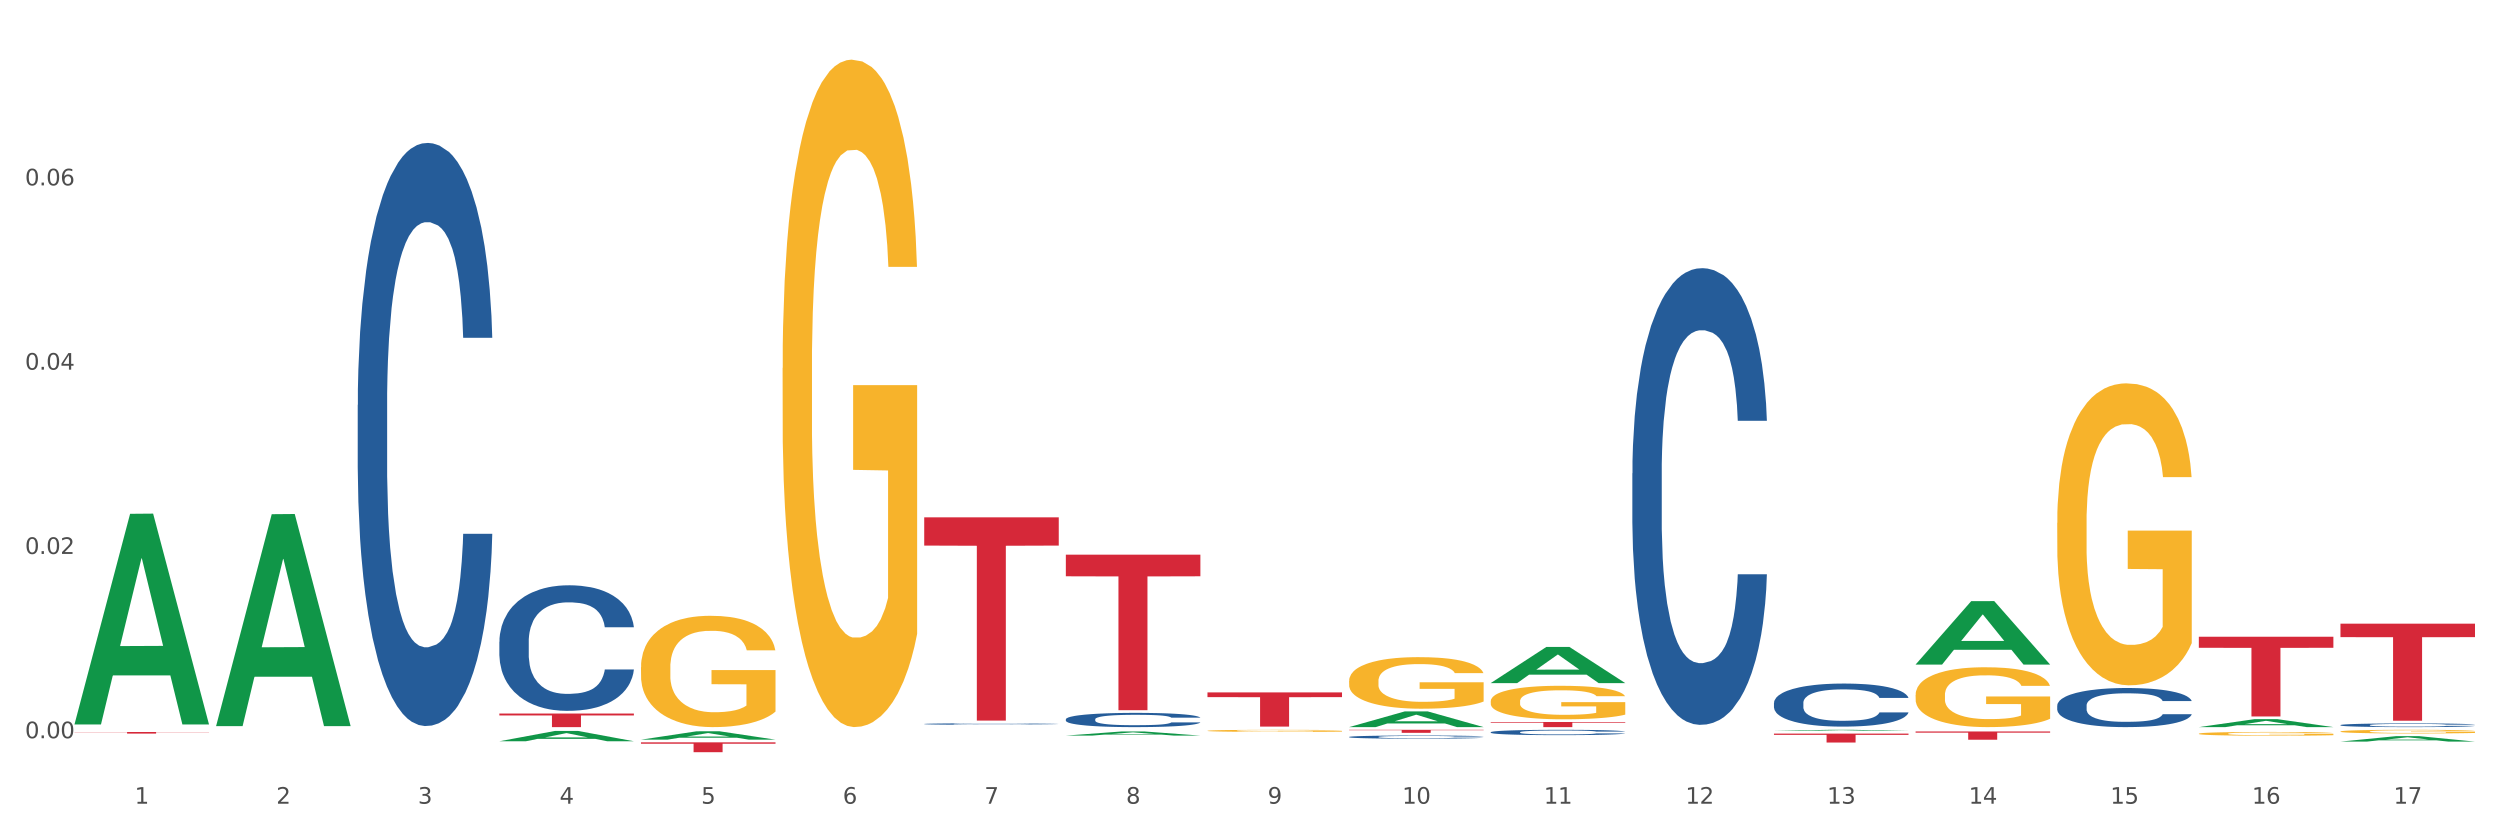 <?xml version="1.0" encoding="utf-8" standalone="no"?>
<!DOCTYPE svg PUBLIC "-//W3C//DTD SVG 1.1//EN"
  "http://www.w3.org/Graphics/SVG/1.1/DTD/svg11.dtd">
<svg xmlns:xlink="http://www.w3.org/1999/xlink" width="1080pt" height="360pt" viewBox="0 0 1080 360" xmlns="http://www.w3.org/2000/svg" version="1.1">
 <rect x="0" y="0" width="1080" height="360" fill="#333333" stroke="none"/>
 <defs>
  <style type="text/css">*{stroke-linejoin: round; stroke-linecap: butt}</style>
 </defs>
 <g id="figure_1">
  <g id="patch_1">
   <path d="M 0 360 
L 1080 360 
L 1080 0 
L 0 0 
z
" style="fill: #ffffff; stroke: #ffffff; stroke-linejoin: miter"/>
  </g>
  <g id="axes_1">
   <g id="matplotlib.axis_1">
    <g id="xtick_1">
     <g id="text_1">
      <!-- 1 -->
      <g style="fill: #4d4d4d" transform="translate(58.182 347.204) scale(0.096 -0.096)">
       <defs>
        <path id="DejaVuSans-31" d="M 794 531 
L 1825 531 
L 1825 4091 
L 703 3866 
L 703 4441 
L 1819 4666 
L 2450 4666 
L 2450 531 
L 3481 531 
L 3481 0 
L 794 0 
L 794 531 
z
" transform="scale(0.016)"/>
       </defs>
       <use xlink:href="#DejaVuSans-31"/>
      </g>
     </g>
    </g>
    <g id="xtick_2">
     <g id="text_2">
      <!-- 2 -->
      <g style="fill: #4d4d4d" transform="translate(119.364 347.204) scale(0.096 -0.096)">
       <defs>
        <path id="DejaVuSans-32" d="M 1228 531 
L 3431 531 
L 3431 0 
L 469 0 
L 469 531 
Q 828 903 1448 1529 
Q 2069 2156 2228 2338 
Q 2531 2678 2651 2914 
Q 2772 3150 2772 3378 
Q 2772 3750 2511 3984 
Q 2250 4219 1831 4219 
Q 1534 4219 1204 4116 
Q 875 4013 500 3803 
L 500 4441 
Q 881 4594 1212 4672 
Q 1544 4750 1819 4750 
Q 2544 4750 2975 4387 
Q 3406 4025 3406 3419 
Q 3406 3131 3298 2873 
Q 3191 2616 2906 2266 
Q 2828 2175 2409 1742 
Q 1991 1309 1228 531 
z
" transform="scale(0.016)"/>
       </defs>
       <use xlink:href="#DejaVuSans-32"/>
      </g>
     </g>
    </g>
    <g id="xtick_3">
     <g id="text_3">
      <!-- 3 -->
      <g style="fill: #4d4d4d" transform="translate(180.545 347.204) scale(0.096 -0.096)">
       <defs>
        <path id="DejaVuSans-33" d="M 2597 2516 
Q 3050 2419 3304 2112 
Q 3559 1806 3559 1356 
Q 3559 666 3084 287 
Q 2609 -91 1734 -91 
Q 1441 -91 1130 -33 
Q 819 25 488 141 
L 488 750 
Q 750 597 1062 519 
Q 1375 441 1716 441 
Q 2309 441 2620 675 
Q 2931 909 2931 1356 
Q 2931 1769 2642 2001 
Q 2353 2234 1838 2234 
L 1294 2234 
L 1294 2753 
L 1863 2753 
Q 2328 2753 2575 2939 
Q 2822 3125 2822 3475 
Q 2822 3834 2567 4026 
Q 2313 4219 1838 4219 
Q 1578 4219 1281 4162 
Q 984 4106 628 3988 
L 628 4550 
Q 988 4650 1302 4700 
Q 1616 4750 1894 4750 
Q 2613 4750 3031 4423 
Q 3450 4097 3450 3541 
Q 3450 3153 3228 2886 
Q 3006 2619 2597 2516 
z
" transform="scale(0.016)"/>
       </defs>
       <use xlink:href="#DejaVuSans-33"/>
      </g>
     </g>
    </g>
    <g id="xtick_4">
     <g id="text_4">
      <!-- 4 -->
      <g style="fill: #4d4d4d" transform="translate(241.726 347.204) scale(0.096 -0.096)">
       <defs>
        <path id="DejaVuSans-34" d="M 2419 4116 
L 825 1625 
L 2419 1625 
L 2419 4116 
z
M 2253 4666 
L 3047 4666 
L 3047 1625 
L 3713 1625 
L 3713 1100 
L 3047 1100 
L 3047 0 
L 2419 0 
L 2419 1100 
L 313 1100 
L 313 1709 
L 2253 4666 
z
" transform="scale(0.016)"/>
       </defs>
       <use xlink:href="#DejaVuSans-34"/>
      </g>
     </g>
    </g>
    <g id="xtick_5">
     <g id="text_5">
      <!-- 5 -->
      <g style="fill: #4d4d4d" transform="translate(302.908 347.204) scale(0.096 -0.096)">
       <defs>
        <path id="DejaVuSans-35" d="M 691 4666 
L 3169 4666 
L 3169 4134 
L 1269 4134 
L 1269 2991 
Q 1406 3038 1543 3061 
Q 1681 3084 1819 3084 
Q 2600 3084 3056 2656 
Q 3513 2228 3513 1497 
Q 3513 744 3044 326 
Q 2575 -91 1722 -91 
Q 1428 -91 1123 -41 
Q 819 9 494 109 
L 494 744 
Q 775 591 1075 516 
Q 1375 441 1709 441 
Q 2250 441 2565 725 
Q 2881 1009 2881 1497 
Q 2881 1984 2565 2268 
Q 2250 2553 1709 2553 
Q 1456 2553 1204 2497 
Q 953 2441 691 2322 
L 691 4666 
z
" transform="scale(0.016)"/>
       </defs>
       <use xlink:href="#DejaVuSans-35"/>
      </g>
     </g>
    </g>
    <g id="xtick_6">
     <g id="text_6">
      <!-- 6 -->
      <g style="fill: #4d4d4d" transform="translate(364.089 347.204) scale(0.096 -0.096)">
       <defs>
        <path id="DejaVuSans-36" d="M 2113 2584 
Q 1688 2584 1439 2293 
Q 1191 2003 1191 1497 
Q 1191 994 1439 701 
Q 1688 409 2113 409 
Q 2538 409 2786 701 
Q 3034 994 3034 1497 
Q 3034 2003 2786 2293 
Q 2538 2584 2113 2584 
z
M 3366 4563 
L 3366 3988 
Q 3128 4100 2886 4159 
Q 2644 4219 2406 4219 
Q 1781 4219 1451 3797 
Q 1122 3375 1075 2522 
Q 1259 2794 1537 2939 
Q 1816 3084 2150 3084 
Q 2853 3084 3261 2657 
Q 3669 2231 3669 1497 
Q 3669 778 3244 343 
Q 2819 -91 2113 -91 
Q 1303 -91 875 529 
Q 447 1150 447 2328 
Q 447 3434 972 4092 
Q 1497 4750 2381 4750 
Q 2619 4750 2861 4703 
Q 3103 4656 3366 4563 
z
" transform="scale(0.016)"/>
       </defs>
       <use xlink:href="#DejaVuSans-36"/>
      </g>
     </g>
    </g>
    <g id="xtick_7">
     <g id="text_7">
      <!-- 7 -->
      <g style="fill: #4d4d4d" transform="translate(425.271 347.204) scale(0.096 -0.096)">
       <defs>
        <path id="DejaVuSans-37" d="M 525 4666 
L 3525 4666 
L 3525 4397 
L 1831 0 
L 1172 0 
L 2766 4134 
L 525 4134 
L 525 4666 
z
" transform="scale(0.016)"/>
       </defs>
       <use xlink:href="#DejaVuSans-37"/>
      </g>
     </g>
    </g>
    <g id="xtick_8">
     <g id="text_8">
      <!-- 8 -->
      <g style="fill: #4d4d4d" transform="translate(486.452 347.204) scale(0.096 -0.096)">
       <defs>
        <path id="DejaVuSans-38" d="M 2034 2216 
Q 1584 2216 1326 1975 
Q 1069 1734 1069 1313 
Q 1069 891 1326 650 
Q 1584 409 2034 409 
Q 2484 409 2743 651 
Q 3003 894 3003 1313 
Q 3003 1734 2745 1975 
Q 2488 2216 2034 2216 
z
M 1403 2484 
Q 997 2584 770 2862 
Q 544 3141 544 3541 
Q 544 4100 942 4425 
Q 1341 4750 2034 4750 
Q 2731 4750 3128 4425 
Q 3525 4100 3525 3541 
Q 3525 3141 3298 2862 
Q 3072 2584 2669 2484 
Q 3125 2378 3379 2068 
Q 3634 1759 3634 1313 
Q 3634 634 3220 271 
Q 2806 -91 2034 -91 
Q 1263 -91 848 271 
Q 434 634 434 1313 
Q 434 1759 690 2068 
Q 947 2378 1403 2484 
z
M 1172 3481 
Q 1172 3119 1398 2916 
Q 1625 2713 2034 2713 
Q 2441 2713 2670 2916 
Q 2900 3119 2900 3481 
Q 2900 3844 2670 4047 
Q 2441 4250 2034 4250 
Q 1625 4250 1398 4047 
Q 1172 3844 1172 3481 
z
" transform="scale(0.016)"/>
       </defs>
       <use xlink:href="#DejaVuSans-38"/>
      </g>
     </g>
    </g>
    <g id="xtick_9">
     <g id="text_9">
      <!-- 9 -->
      <g style="fill: #4d4d4d" transform="translate(547.634 347.204) scale(0.096 -0.096)">
       <defs>
        <path id="DejaVuSans-39" d="M 703 97 
L 703 672 
Q 941 559 1184 500 
Q 1428 441 1663 441 
Q 2288 441 2617 861 
Q 2947 1281 2994 2138 
Q 2813 1869 2534 1725 
Q 2256 1581 1919 1581 
Q 1219 1581 811 2004 
Q 403 2428 403 3163 
Q 403 3881 828 4315 
Q 1253 4750 1959 4750 
Q 2769 4750 3195 4129 
Q 3622 3509 3622 2328 
Q 3622 1225 3098 567 
Q 2575 -91 1691 -91 
Q 1453 -91 1209 -44 
Q 966 3 703 97 
z
M 1959 2075 
Q 2384 2075 2632 2365 
Q 2881 2656 2881 3163 
Q 2881 3666 2632 3958 
Q 2384 4250 1959 4250 
Q 1534 4250 1286 3958 
Q 1038 3666 1038 3163 
Q 1038 2656 1286 2365 
Q 1534 2075 1959 2075 
z
" transform="scale(0.016)"/>
       </defs>
       <use xlink:href="#DejaVuSans-39"/>
      </g>
     </g>
    </g>
    <g id="xtick_10">
     <g id="text_10">
      <!-- 10 -->
      <g style="fill: #4d4d4d" transform="translate(605.761 347.204) scale(0.096 -0.096)">
       <defs>
        <path id="DejaVuSans-30" d="M 2034 4250 
Q 1547 4250 1301 3770 
Q 1056 3291 1056 2328 
Q 1056 1369 1301 889 
Q 1547 409 2034 409 
Q 2525 409 2770 889 
Q 3016 1369 3016 2328 
Q 3016 3291 2770 3770 
Q 2525 4250 2034 4250 
z
M 2034 4750 
Q 2819 4750 3233 4129 
Q 3647 3509 3647 2328 
Q 3647 1150 3233 529 
Q 2819 -91 2034 -91 
Q 1250 -91 836 529 
Q 422 1150 422 2328 
Q 422 3509 836 4129 
Q 1250 4750 2034 4750 
z
" transform="scale(0.016)"/>
       </defs>
       <use xlink:href="#DejaVuSans-31"/>
       <use xlink:href="#DejaVuSans-30" transform="translate(63.623 0)"/>
      </g>
     </g>
    </g>
    <g id="xtick_11">
     <g id="text_11">
      <!-- 11 -->
      <g style="fill: #4d4d4d" transform="translate(666.942 347.204) scale(0.096 -0.096)">
       <use xlink:href="#DejaVuSans-31"/>
       <use xlink:href="#DejaVuSans-31" transform="translate(63.623 0)"/>
      </g>
     </g>
    </g>
    <g id="xtick_12">
     <g id="text_12">
      <!-- 12 -->
      <g style="fill: #4d4d4d" transform="translate(728.124 347.204) scale(0.096 -0.096)">
       <use xlink:href="#DejaVuSans-31"/>
       <use xlink:href="#DejaVuSans-32" transform="translate(63.623 0)"/>
      </g>
     </g>
    </g>
    <g id="xtick_13">
     <g id="text_13">
      <!-- 13 -->
      <g style="fill: #4d4d4d" transform="translate(789.305 347.204) scale(0.096 -0.096)">
       <use xlink:href="#DejaVuSans-31"/>
       <use xlink:href="#DejaVuSans-33" transform="translate(63.623 0)"/>
      </g>
     </g>
    </g>
    <g id="xtick_14">
     <g id="text_14">
      <!-- 14 -->
      <g style="fill: #4d4d4d" transform="translate(850.487 347.204) scale(0.096 -0.096)">
       <use xlink:href="#DejaVuSans-31"/>
       <use xlink:href="#DejaVuSans-34" transform="translate(63.623 0)"/>
      </g>
     </g>
    </g>
    <g id="xtick_15">
     <g id="text_15">
      <!-- 15 -->
      <g style="fill: #4d4d4d" transform="translate(911.668 347.204) scale(0.096 -0.096)">
       <use xlink:href="#DejaVuSans-31"/>
       <use xlink:href="#DejaVuSans-35" transform="translate(63.623 0)"/>
      </g>
     </g>
    </g>
    <g id="xtick_16">
     <g id="text_16">
      <!-- 16 -->
      <g style="fill: #4d4d4d" transform="translate(972.849 347.204) scale(0.096 -0.096)">
       <use xlink:href="#DejaVuSans-31"/>
       <use xlink:href="#DejaVuSans-36" transform="translate(63.623 0)"/>
      </g>
     </g>
    </g>
    <g id="xtick_17">
     <g id="text_17">
      <!-- 17 -->
      <g style="fill: #4d4d4d" transform="translate(1034.031 347.204) scale(0.096 -0.096)">
       <use xlink:href="#DejaVuSans-31"/>
       <use xlink:href="#DejaVuSans-37" transform="translate(63.623 0)"/>
      </g>
     </g>
    </g>
    <g id="xtick_18"/>
    <g id="xtick_19"/>
    <g id="xtick_20"/>
    <g id="xtick_21"/>
    <g id="xtick_22"/>
    <g id="xtick_23"/>
    <g id="xtick_24"/>
    <g id="xtick_25"/>
    <g id="xtick_26"/>
    <g id="xtick_27"/>
    <g id="xtick_28"/>
    <g id="xtick_29"/>
    <g id="xtick_30"/>
    <g id="xtick_31"/>
    <g id="xtick_32"/>
    <g id="xtick_33"/>
   </g>
   <g id="matplotlib.axis_2">
    <g id="ytick_1">
     <g id="text_18">
      <!-- 0.00 -->
      <g style="fill: #4d4d4d" transform="translate(10.8 318.921) scale(0.096 -0.096)">
       <defs>
        <path id="DejaVuSans-2e" d="M 684 794 
L 1344 794 
L 1344 0 
L 684 0 
L 684 794 
z
" transform="scale(0.016)"/>
       </defs>
       <use xlink:href="#DejaVuSans-30"/>
       <use xlink:href="#DejaVuSans-2e" transform="translate(63.623 0)"/>
       <use xlink:href="#DejaVuSans-30" transform="translate(95.41 0)"/>
       <use xlink:href="#DejaVuSans-30" transform="translate(159.033 0)"/>
      </g>
     </g>
    </g>
    <g id="ytick_2">
     <g id="text_19">
      <!-- 0.02 -->
      <g style="fill: #4d4d4d" transform="translate(10.8 239.311) scale(0.096 -0.096)">
       <use xlink:href="#DejaVuSans-30"/>
       <use xlink:href="#DejaVuSans-2e" transform="translate(63.623 0)"/>
       <use xlink:href="#DejaVuSans-30" transform="translate(95.41 0)"/>
       <use xlink:href="#DejaVuSans-32" transform="translate(159.033 0)"/>
      </g>
     </g>
    </g>
    <g id="ytick_3">
     <g id="text_20">
      <!-- 0.04 -->
      <g style="fill: #4d4d4d" transform="translate(10.8 159.7) scale(0.096 -0.096)">
       <use xlink:href="#DejaVuSans-30"/>
       <use xlink:href="#DejaVuSans-2e" transform="translate(63.623 0)"/>
       <use xlink:href="#DejaVuSans-30" transform="translate(95.41 0)"/>
       <use xlink:href="#DejaVuSans-34" transform="translate(159.033 0)"/>
      </g>
     </g>
    </g>
    <g id="ytick_4">
     <g id="text_21">
      <!-- 0.06 -->
      <g style="fill: #4d4d4d" transform="translate(10.8 80.089) scale(0.096 -0.096)">
       <use xlink:href="#DejaVuSans-30"/>
       <use xlink:href="#DejaVuSans-2e" transform="translate(63.623 0)"/>
       <use xlink:href="#DejaVuSans-30" transform="translate(95.41 0)"/>
       <use xlink:href="#DejaVuSans-36" transform="translate(159.033 0)"/>
      </g>
     </g>
    </g>
    <g id="ytick_5"/>
    <g id="ytick_6"/>
    <g id="ytick_7"/>
    <g id="ytick_8"/>
   </g>
   <g id="PolyCollection_1">
    <path d="M 32.175 312.807 
L 32.235 312.721 
L 56.203 221.967 
L 66.15 221.881 
L 90.297 312.978 
L 78.793 312.978 
L 73.58 291.765 
L 48.833 291.765 
L 48.653 292.107 
L 43.62 312.978 
L 32.175 312.978 
L 32.175 312.807 
L 51.949 279.105 
L 70.464 279.02 
L 61.296 241.298 
L 61.176 241.127 
L 61.056 241.384 
L 51.889 279.02 
L 51.949 279.105 
L 32.175 312.807 
z
" clip-path="url(#p31812e0866)" style="fill: #109648"/>
    <path d="M 949.896 275.061 
L 1008.019 275.061 
L 1008.019 279.849 
L 985.155 279.882 
L 985.155 309.517 
L 972.622 309.517 
L 972.622 279.882 
L 949.896 279.849 
L 949.896 275.094 
L 949.896 275.061 
z
" clip-path="url(#p31812e0866)" style="fill: #d62839"/>
    <path d="M 827.533 316.004 
L 885.656 316.004 
L 885.656 316.499 
L 862.792 316.503 
L 862.792 319.569 
L 850.259 319.569 
L 850.259 316.503 
L 827.533 316.499 
L 827.533 316.007 
L 827.533 316.004 
z
" clip-path="url(#p31812e0866)" style="fill: #d62839"/>
    <path d="M 766.352 316.915 
L 824.474 316.915 
L 824.474 317.451 
L 801.611 317.455 
L 801.611 320.772 
L 789.078 320.772 
L 789.078 317.455 
L 766.352 317.451 
L 766.352 316.919 
L 766.352 316.915 
z
" clip-path="url(#p31812e0866)" style="fill: #d62839"/>
    <path d="M 643.989 311.896 
L 702.112 311.896 
L 702.112 312.204 
L 679.248 312.206 
L 679.248 314.116 
L 666.715 314.116 
L 666.715 312.206 
L 643.989 312.204 
L 643.989 311.898 
L 643.989 311.896 
z
" clip-path="url(#p31812e0866)" style="fill: #d62839"/>
    <path d="M 582.808 315.274 
L 640.93 315.274 
L 640.93 315.456 
L 618.067 315.457 
L 618.067 316.584 
L 605.533 316.584 
L 605.533 315.457 
L 582.808 315.456 
L 582.808 315.275 
L 582.808 315.274 
z
" clip-path="url(#p31812e0866)" style="fill: #d62839"/>
    <path d="M 521.626 299.113 
L 579.749 299.113 
L 579.749 301.168 
L 556.885 301.182 
L 556.885 313.903 
L 544.352 313.903 
L 544.352 301.182 
L 521.626 301.168 
L 521.626 299.127 
L 521.626 299.113 
z
" clip-path="url(#p31812e0866)" style="fill: #d62839"/>
    <path d="M 460.445 239.618 
L 518.567 239.618 
L 518.567 248.955 
L 495.704 249.018 
L 495.704 306.805 
L 483.17 306.805 
L 483.17 249.018 
L 460.445 248.955 
L 460.445 239.681 
L 460.445 239.618 
z
" clip-path="url(#p31812e0866)" style="fill: #d62839"/>
    <path d="M 399.263 223.484 
L 457.386 223.484 
L 457.386 235.689 
L 434.523 235.772 
L 434.523 311.311 
L 421.989 311.311 
L 421.989 235.772 
L 399.263 235.689 
L 399.263 223.567 
L 399.263 223.484 
z
" clip-path="url(#p31812e0866)" style="fill: #d62839"/>
    <path d="M 1011.078 313.231 
L 1011.146 313.23 
L 1011.146 313.189 
L 1011.352 313.133 
L 1012.108 313.03 
L 1013.07 312.953 
L 1014.719 312.862 
L 1015.612 312.823 
L 1016.78 312.781 
L 1019.185 312.712 
L 1021.933 312.653 
L 1023.856 312.621 
L 1025.299 312.6 
L 1028.528 312.564 
L 1030.383 312.548 
L 1032.307 312.534 
L 1033.956 312.526 
L 1036.704 312.515 
L 1038.902 312.511 
L 1041.444 312.509 
L 1043.574 312.511 
L 1046.391 312.517 
L 1050.513 312.534 
L 1052.093 312.545 
L 1054.223 312.562 
L 1056.421 312.586 
L 1058.208 312.609 
L 1060.269 312.643 
L 1062.398 312.687 
L 1064.46 312.743 
L 1065.902 312.794 
L 1067.07 312.848 
L 1068.101 312.914 
L 1068.856 312.986 
L 1069.2 313.046 
L 1056.627 313.046 
L 1056.284 312.992 
L 1055.597 312.933 
L 1054.91 312.894 
L 1054.154 312.862 
L 1052.986 312.825 
L 1051.956 312.801 
L 1050.238 312.774 
L 1048.658 312.756 
L 1047.353 312.746 
L 1045.772 312.737 
L 1042.406 312.728 
L 1040.001 312.728 
L 1038.49 312.731 
L 1036.635 312.738 
L 1035.055 312.749 
L 1033.2 312.766 
L 1031.757 312.785 
L 1030.314 312.81 
L 1029.49 312.828 
L 1028.253 312.86 
L 1027.429 312.887 
L 1026.33 312.932 
L 1025.711 312.964 
L 1024.612 313.048 
L 1024.131 313.109 
L 1023.925 313.152 
L 1023.788 313.199 
L 1023.788 313.428 
L 1024.2 313.531 
L 1024.543 313.575 
L 1025.093 313.624 
L 1026.124 313.689 
L 1027.635 313.752 
L 1029.215 313.798 
L 1030.52 313.825 
L 1031.757 313.846 
L 1032.994 313.862 
L 1034.505 313.877 
L 1035.742 313.886 
L 1037.597 313.894 
L 1039.795 313.899 
L 1041.513 313.899 
L 1045.017 313.891 
L 1046.597 313.884 
L 1048.108 313.874 
L 1049.757 313.858 
L 1051.063 313.84 
L 1051.818 313.827 
L 1053.055 313.799 
L 1054.017 313.77 
L 1054.841 313.736 
L 1055.391 313.707 
L 1056.009 313.663 
L 1056.49 313.613 
L 1056.627 313.586 
L 1069.2 313.586 
L 1068.925 313.639 
L 1068.444 313.69 
L 1067.482 313.759 
L 1066.727 313.799 
L 1065.559 313.847 
L 1064.322 313.888 
L 1062.605 313.934 
L 1061.024 313.968 
L 1059.376 313.997 
L 1057.589 314.023 
L 1054.36 314.06 
L 1053.192 314.07 
L 1050.719 314.088 
L 1048.795 314.098 
L 1045.979 314.109 
L 1043.093 314.114 
L 1040.07 314.116 
L 1037.391 314.113 
L 1034.437 314.104 
L 1032.582 314.095 
L 1030.52 314.082 
L 1028.116 314.062 
L 1025.849 314.037 
L 1023.719 314.007 
L 1021.727 313.974 
L 1019.872 313.935 
L 1017.467 313.872 
L 1015.681 313.811 
L 1014.375 313.754 
L 1013.482 313.705 
L 1012.589 313.643 
L 1012.108 313.601 
L 1011.352 313.498 
L 1011.078 313.403 
L 1011.078 313.231 
z
" clip-path="url(#p31812e0866)" style="fill: #255c99"/>
    <path d="M 888.715 304.81 
L 888.784 304.794 
L 888.784 304.362 
L 888.99 303.776 
L 889.745 302.695 
L 890.707 301.877 
L 892.356 300.92 
L 893.249 300.519 
L 894.417 300.072 
L 896.822 299.346 
L 899.57 298.729 
L 901.493 298.389 
L 902.936 298.173 
L 906.165 297.788 
L 908.02 297.618 
L 909.944 297.479 
L 911.593 297.386 
L 914.341 297.278 
L 916.539 297.232 
L 919.081 297.217 
L 921.211 297.232 
L 924.028 297.294 
L 928.15 297.479 
L 929.73 297.587 
L 931.86 297.772 
L 934.058 298.019 
L 935.845 298.266 
L 937.906 298.621 
L 940.036 299.084 
L 942.097 299.67 
L 943.539 300.211 
L 944.707 300.782 
L 945.738 301.476 
L 946.494 302.232 
L 946.837 302.865 
L 934.265 302.865 
L 933.921 302.294 
L 933.234 301.677 
L 932.547 301.26 
L 931.791 300.92 
L 930.623 300.535 
L 929.593 300.288 
L 927.875 299.994 
L 926.295 299.809 
L 924.99 299.701 
L 923.41 299.609 
L 920.043 299.516 
L 917.639 299.516 
L 916.127 299.547 
L 914.272 299.624 
L 912.692 299.732 
L 910.837 299.917 
L 909.394 300.118 
L 907.952 300.38 
L 907.127 300.566 
L 905.89 300.905 
L 905.066 301.183 
L 903.967 301.661 
L 903.348 302.001 
L 902.249 302.88 
L 901.768 303.529 
L 901.562 303.976 
L 901.425 304.47 
L 901.425 306.878 
L 901.837 307.958 
L 902.181 308.421 
L 902.73 308.946 
L 903.761 309.625 
L 905.272 310.288 
L 906.852 310.767 
L 908.158 311.06 
L 909.394 311.276 
L 910.631 311.446 
L 912.142 311.6 
L 913.379 311.693 
L 915.234 311.785 
L 917.432 311.832 
L 919.15 311.832 
L 922.654 311.755 
L 924.234 311.677 
L 925.745 311.569 
L 927.394 311.4 
L 928.7 311.214 
L 929.455 311.076 
L 930.692 310.782 
L 931.654 310.474 
L 932.478 310.119 
L 933.028 309.81 
L 933.646 309.347 
L 934.127 308.822 
L 934.265 308.544 
L 946.837 308.544 
L 946.562 309.1 
L 946.081 309.64 
L 945.12 310.366 
L 944.364 310.782 
L 943.196 311.292 
L 941.959 311.724 
L 940.242 312.202 
L 938.662 312.557 
L 937.013 312.866 
L 935.226 313.144 
L 931.997 313.529 
L 930.829 313.637 
L 928.356 313.823 
L 926.433 313.931 
L 923.616 314.039 
L 920.73 314.1 
L 917.707 314.116 
L 915.028 314.085 
L 912.074 313.992 
L 910.219 313.9 
L 908.158 313.761 
L 905.753 313.545 
L 903.486 313.282 
L 901.356 312.974 
L 899.364 312.619 
L 897.509 312.218 
L 895.104 311.554 
L 893.318 310.906 
L 892.013 310.304 
L 891.119 309.795 
L 890.226 309.146 
L 889.745 308.699 
L 888.99 307.618 
L 888.715 306.615 
L 888.715 304.81 
z
" clip-path="url(#p31812e0866)" style="fill: #255c99"/>
    <path d="M 766.352 303.654 
L 766.421 303.637 
L 766.421 303.161 
L 766.627 302.515 
L 767.383 301.326 
L 768.344 300.425 
L 769.993 299.372 
L 770.886 298.93 
L 772.054 298.437 
L 774.459 297.639 
L 777.207 296.959 
L 779.131 296.585 
L 780.573 296.347 
L 783.802 295.923 
L 785.657 295.736 
L 787.581 295.583 
L 789.23 295.481 
L 791.978 295.362 
L 794.177 295.311 
L 796.719 295.294 
L 798.848 295.311 
L 801.665 295.379 
L 805.787 295.583 
L 807.367 295.702 
L 809.497 295.906 
L 811.696 296.177 
L 813.482 296.449 
L 815.543 296.84 
L 817.673 297.35 
L 819.734 297.996 
L 821.177 298.59 
L 822.345 299.219 
L 823.375 299.984 
L 824.131 300.816 
L 824.474 301.513 
L 811.902 301.513 
L 811.558 300.884 
L 810.871 300.204 
L 810.184 299.746 
L 809.428 299.372 
L 808.261 298.947 
L 807.23 298.675 
L 805.512 298.352 
L 803.932 298.148 
L 802.627 298.03 
L 801.047 297.928 
L 797.68 297.826 
L 795.276 297.826 
L 793.764 297.86 
L 791.909 297.945 
L 790.329 298.063 
L 788.474 298.267 
L 787.031 298.488 
L 785.589 298.777 
L 784.764 298.981 
L 783.528 299.355 
L 782.703 299.661 
L 781.604 300.187 
L 780.986 300.561 
L 779.886 301.53 
L 779.405 302.243 
L 779.199 302.736 
L 779.062 303.28 
L 779.062 305.931 
L 779.474 307.12 
L 779.818 307.63 
L 780.367 308.208 
L 781.398 308.955 
L 782.909 309.686 
L 784.489 310.213 
L 785.795 310.536 
L 787.031 310.773 
L 788.268 310.96 
L 789.78 311.13 
L 791.016 311.232 
L 792.871 311.334 
L 795.07 311.385 
L 796.787 311.385 
L 800.291 311.3 
L 801.871 311.215 
L 803.383 311.096 
L 805.032 310.909 
L 806.337 310.705 
L 807.093 310.553 
L 808.329 310.23 
L 809.291 309.89 
L 810.116 309.499 
L 810.665 309.159 
L 811.283 308.649 
L 811.764 308.072 
L 811.902 307.766 
L 824.474 307.766 
L 824.2 308.378 
L 823.719 308.972 
L 822.757 309.771 
L 822.001 310.23 
L 820.833 310.79 
L 819.596 311.266 
L 817.879 311.793 
L 816.299 312.184 
L 814.65 312.524 
L 812.864 312.829 
L 809.635 313.254 
L 808.467 313.373 
L 805.993 313.577 
L 804.07 313.696 
L 801.253 313.815 
L 798.367 313.883 
L 795.344 313.9 
L 792.665 313.866 
L 789.711 313.764 
L 787.856 313.662 
L 785.795 313.509 
L 783.39 313.271 
L 781.123 312.982 
L 778.993 312.643 
L 777.001 312.252 
L 775.146 311.81 
L 772.741 311.079 
L 770.955 310.366 
L 769.65 309.703 
L 768.757 309.142 
L 767.863 308.429 
L 767.383 307.936 
L 766.627 306.746 
L 766.352 305.642 
L 766.352 303.654 
z
" clip-path="url(#p31812e0866)" style="fill: #255c99"/>
    <path d="M 705.171 204.493 
L 705.239 204.313 
L 705.239 199.268 
L 705.445 192.421 
L 706.201 179.809 
L 707.163 170.259 
L 708.812 159.089 
L 709.705 154.404 
L 710.873 149.179 
L 713.277 140.711 
L 716.026 133.504 
L 717.949 129.54 
L 719.392 127.017 
L 722.621 122.513 
L 724.476 120.531 
L 726.4 118.909 
L 728.049 117.828 
L 730.797 116.567 
L 732.995 116.027 
L 735.537 115.847 
L 737.667 116.027 
L 740.484 116.747 
L 744.606 118.909 
L 746.186 120.171 
L 748.316 122.333 
L 750.514 125.216 
L 752.301 128.098 
L 754.362 132.242 
L 756.491 137.648 
L 758.552 144.494 
L 759.995 150.801 
L 761.163 157.467 
L 762.194 165.575 
L 762.949 174.404 
L 763.293 181.791 
L 750.72 181.791 
L 750.377 175.124 
L 749.69 167.917 
L 749.003 163.052 
L 748.247 159.089 
L 747.079 154.584 
L 746.049 151.701 
L 744.331 148.278 
L 742.751 146.116 
L 741.446 144.855 
L 739.865 143.774 
L 736.499 142.693 
L 734.094 142.693 
L 732.583 143.053 
L 730.728 143.954 
L 729.148 145.215 
L 727.293 147.377 
L 725.85 149.719 
L 724.407 152.782 
L 723.583 154.945 
L 722.346 158.908 
L 721.522 162.152 
L 720.423 167.737 
L 719.804 171.701 
L 718.705 181.971 
L 718.224 189.538 
L 718.018 194.763 
L 717.881 200.529 
L 717.881 228.636 
L 718.293 241.249 
L 718.636 246.654 
L 719.186 252.78 
L 720.216 260.707 
L 721.728 268.455 
L 723.308 274.04 
L 724.613 277.464 
L 725.85 279.986 
L 727.087 281.968 
L 728.598 283.77 
L 729.835 284.851 
L 731.69 285.932 
L 733.888 286.473 
L 735.606 286.473 
L 739.11 285.572 
L 740.69 284.671 
L 742.201 283.41 
L 743.85 281.428 
L 745.155 279.266 
L 745.911 277.644 
L 747.148 274.221 
L 748.11 270.617 
L 748.934 266.473 
L 749.484 262.87 
L 750.102 257.464 
L 750.583 251.338 
L 750.72 248.095 
L 763.293 248.095 
L 763.018 254.582 
L 762.537 260.888 
L 761.575 269.356 
L 760.82 274.221 
L 759.652 280.166 
L 758.415 285.211 
L 756.697 290.797 
L 755.117 294.941 
L 753.468 298.544 
L 751.682 301.787 
L 748.453 306.292 
L 747.285 307.553 
L 744.812 309.715 
L 742.888 310.976 
L 740.071 312.238 
L 737.186 312.958 
L 734.163 313.139 
L 731.484 312.778 
L 728.529 311.697 
L 726.674 310.616 
L 724.613 308.994 
L 722.209 306.472 
L 719.942 303.409 
L 717.812 299.806 
L 715.819 295.662 
L 713.965 290.977 
L 711.56 283.229 
L 709.774 275.662 
L 708.468 268.635 
L 707.575 262.689 
L 706.682 255.122 
L 706.201 249.897 
L 705.445 237.285 
L 705.171 225.573 
L 705.171 204.493 
z
" clip-path="url(#p31812e0866)" style="fill: #255c99"/>
    <path d="M 643.989 316.312 
L 644.058 316.31 
L 644.058 316.251 
L 644.264 316.171 
L 645.02 316.023 
L 645.982 315.911 
L 647.63 315.78 
L 648.524 315.726 
L 649.691 315.664 
L 652.096 315.565 
L 654.844 315.481 
L 656.768 315.434 
L 658.211 315.405 
L 661.44 315.352 
L 663.295 315.329 
L 665.218 315.31 
L 666.867 315.297 
L 669.615 315.282 
L 671.814 315.276 
L 674.356 315.274 
L 676.485 315.276 
L 679.302 315.284 
L 683.424 315.31 
L 685.005 315.325 
L 687.134 315.35 
L 689.333 315.384 
L 691.119 315.417 
L 693.18 315.466 
L 695.31 315.529 
L 697.371 315.609 
L 698.814 315.683 
L 699.982 315.761 
L 701.012 315.856 
L 701.768 315.96 
L 702.112 316.046 
L 689.539 316.046 
L 689.195 315.968 
L 688.508 315.884 
L 687.821 315.827 
L 687.066 315.78 
L 685.898 315.728 
L 684.867 315.694 
L 683.15 315.654 
L 681.569 315.628 
L 680.264 315.614 
L 678.684 315.601 
L 675.318 315.588 
L 672.913 315.588 
L 671.401 315.593 
L 669.547 315.603 
L 667.966 315.618 
L 666.111 315.643 
L 664.669 315.671 
L 663.226 315.707 
L 662.401 315.732 
L 661.165 315.778 
L 660.34 315.816 
L 659.241 315.882 
L 658.623 315.928 
L 657.524 316.048 
L 657.043 316.137 
L 656.837 316.198 
L 656.699 316.266 
L 656.699 316.595 
L 657.111 316.743 
L 657.455 316.806 
L 658.004 316.878 
L 659.035 316.971 
L 660.546 317.061 
L 662.127 317.127 
L 663.432 317.167 
L 664.669 317.196 
L 665.905 317.22 
L 667.417 317.241 
L 668.653 317.253 
L 670.508 317.266 
L 672.707 317.272 
L 674.424 317.272 
L 677.928 317.262 
L 679.508 317.251 
L 681.02 317.237 
L 682.669 317.213 
L 683.974 317.188 
L 684.73 317.169 
L 685.966 317.129 
L 686.928 317.087 
L 687.753 317.038 
L 688.302 316.996 
L 688.921 316.933 
L 689.402 316.861 
L 689.539 316.823 
L 702.112 316.823 
L 701.837 316.899 
L 701.356 316.973 
L 700.394 317.072 
L 699.638 317.129 
L 698.47 317.199 
L 697.234 317.258 
L 695.516 317.323 
L 693.936 317.372 
L 692.287 317.414 
L 690.501 317.452 
L 687.272 317.505 
L 686.104 317.519 
L 683.631 317.545 
L 681.707 317.559 
L 678.89 317.574 
L 676.005 317.583 
L 672.982 317.585 
L 670.302 317.581 
L 667.348 317.568 
L 665.493 317.555 
L 663.432 317.536 
L 661.027 317.507 
L 658.76 317.471 
L 656.63 317.429 
L 654.638 317.38 
L 652.783 317.325 
L 650.378 317.234 
L 648.592 317.146 
L 647.287 317.064 
L 646.394 316.994 
L 645.501 316.905 
L 645.02 316.844 
L 644.264 316.696 
L 643.989 316.559 
L 643.989 316.312 
z
" clip-path="url(#p31812e0866)" style="fill: #255c99"/>
    <path d="M 582.808 318.357 
L 582.876 318.356 
L 582.876 318.321 
L 583.083 318.273 
L 583.838 318.186 
L 584.8 318.12 
L 586.449 318.042 
L 587.342 318.01 
L 588.51 317.973 
L 590.915 317.915 
L 593.663 317.864 
L 595.586 317.837 
L 597.029 317.819 
L 600.258 317.788 
L 602.113 317.774 
L 604.037 317.763 
L 605.686 317.756 
L 608.434 317.747 
L 610.632 317.743 
L 613.174 317.742 
L 615.304 317.743 
L 618.121 317.748 
L 622.243 317.763 
L 623.823 317.772 
L 625.953 317.787 
L 628.151 317.807 
L 629.938 317.827 
L 631.999 317.856 
L 634.129 317.893 
L 636.19 317.941 
L 637.632 317.985 
L 638.8 318.031 
L 639.831 318.087 
L 640.587 318.148 
L 640.93 318.2 
L 628.358 318.2 
L 628.014 318.153 
L 627.327 318.103 
L 626.64 318.07 
L 625.884 318.042 
L 624.716 318.011 
L 623.686 317.991 
L 621.968 317.967 
L 620.388 317.952 
L 619.083 317.943 
L 617.503 317.936 
L 614.136 317.928 
L 611.732 317.928 
L 610.22 317.931 
L 608.365 317.937 
L 606.785 317.946 
L 604.93 317.961 
L 603.487 317.977 
L 602.044 317.998 
L 601.22 318.013 
L 599.983 318.041 
L 599.159 318.063 
L 598.06 318.102 
L 597.441 318.13 
L 596.342 318.201 
L 595.861 318.253 
L 595.655 318.29 
L 595.518 318.33 
L 595.518 318.525 
L 595.93 318.612 
L 596.273 318.65 
L 596.823 318.693 
L 597.854 318.748 
L 599.365 318.801 
L 600.945 318.84 
L 602.251 318.864 
L 603.487 318.881 
L 604.724 318.895 
L 606.235 318.908 
L 607.472 318.915 
L 609.327 318.923 
L 611.525 318.926 
L 613.243 318.926 
L 616.747 318.92 
L 618.327 318.914 
L 619.838 318.905 
L 621.487 318.891 
L 622.793 318.876 
L 623.548 318.865 
L 624.785 318.841 
L 625.747 318.816 
L 626.571 318.788 
L 627.121 318.763 
L 627.739 318.725 
L 628.22 318.683 
L 628.358 318.66 
L 640.93 318.66 
L 640.655 318.705 
L 640.174 318.749 
L 639.213 318.808 
L 638.457 318.841 
L 637.289 318.883 
L 636.052 318.918 
L 634.335 318.956 
L 632.754 318.985 
L 631.106 319.01 
L 629.319 319.033 
L 626.09 319.064 
L 624.922 319.073 
L 622.449 319.088 
L 620.525 319.097 
L 617.709 319.105 
L 614.823 319.11 
L 611.8 319.112 
L 609.121 319.109 
L 606.167 319.102 
L 604.312 319.094 
L 602.251 319.083 
L 599.846 319.065 
L 597.579 319.044 
L 595.449 319.019 
L 593.457 318.99 
L 591.602 318.958 
L 589.197 318.904 
L 587.411 318.851 
L 586.105 318.803 
L 585.212 318.761 
L 584.319 318.709 
L 583.838 318.673 
L 583.083 318.585 
L 582.808 318.504 
L 582.808 318.357 
z
" clip-path="url(#p31812e0866)" style="fill: #255c99"/>
    <path d="M 460.445 310.728 
L 460.514 310.722 
L 460.514 310.565 
L 460.72 310.351 
L 461.475 309.958 
L 462.437 309.66 
L 464.086 309.312 
L 464.979 309.166 
L 466.147 309.003 
L 468.552 308.738 
L 471.3 308.514 
L 473.224 308.39 
L 474.666 308.311 
L 477.895 308.171 
L 479.75 308.109 
L 481.674 308.059 
L 483.323 308.025 
L 486.071 307.986 
L 488.269 307.969 
L 490.811 307.963 
L 492.941 307.969 
L 495.758 307.991 
L 499.88 308.059 
L 501.46 308.098 
L 503.59 308.165 
L 505.789 308.255 
L 507.575 308.345 
L 509.636 308.474 
L 511.766 308.643 
L 513.827 308.856 
L 515.27 309.053 
L 516.437 309.261 
L 517.468 309.514 
L 518.224 309.789 
L 518.567 310.02 
L 505.995 310.02 
L 505.651 309.812 
L 504.964 309.587 
L 504.277 309.435 
L 503.521 309.312 
L 502.353 309.171 
L 501.323 309.081 
L 499.605 308.974 
L 498.025 308.907 
L 496.72 308.868 
L 495.14 308.834 
L 491.773 308.8 
L 489.369 308.8 
L 487.857 308.812 
L 486.002 308.84 
L 484.422 308.879 
L 482.567 308.946 
L 481.124 309.019 
L 479.682 309.115 
L 478.857 309.182 
L 477.621 309.306 
L 476.796 309.407 
L 475.697 309.581 
L 475.079 309.705 
L 473.979 310.025 
L 473.498 310.261 
L 473.292 310.424 
L 473.155 310.604 
L 473.155 311.481 
L 473.567 311.874 
L 473.911 312.042 
L 474.46 312.233 
L 475.491 312.481 
L 477.002 312.722 
L 478.582 312.897 
L 479.888 313.003 
L 481.124 313.082 
L 482.361 313.144 
L 483.872 313.2 
L 485.109 313.234 
L 486.964 313.267 
L 489.163 313.284 
L 490.88 313.284 
L 494.384 313.256 
L 495.964 313.228 
L 497.476 313.189 
L 499.124 313.127 
L 500.43 313.059 
L 501.186 313.009 
L 502.422 312.902 
L 503.384 312.79 
L 504.208 312.661 
L 504.758 312.548 
L 505.376 312.38 
L 505.857 312.189 
L 505.995 312.087 
L 518.567 312.087 
L 518.292 312.29 
L 517.812 312.486 
L 516.85 312.75 
L 516.094 312.902 
L 514.926 313.088 
L 513.689 313.245 
L 511.972 313.419 
L 510.392 313.548 
L 508.743 313.661 
L 506.957 313.762 
L 503.728 313.902 
L 502.56 313.942 
L 500.086 314.009 
L 498.163 314.048 
L 495.346 314.088 
L 492.46 314.11 
L 489.437 314.116 
L 486.758 314.105 
L 483.804 314.071 
L 481.949 314.037 
L 479.888 313.987 
L 477.483 313.908 
L 475.216 313.812 
L 473.086 313.7 
L 471.094 313.571 
L 469.239 313.425 
L 466.834 313.183 
L 465.048 312.947 
L 463.743 312.728 
L 462.849 312.543 
L 461.956 312.307 
L 461.475 312.144 
L 460.72 311.75 
L 460.445 311.385 
L 460.445 310.728 
z
" clip-path="url(#p31812e0866)" style="fill: #255c99"/>
    <path d="M 399.263 312.756 
L 399.332 312.756 
L 399.332 312.739 
L 399.538 312.717 
L 400.294 312.676 
L 401.256 312.645 
L 402.905 312.609 
L 403.798 312.594 
L 404.966 312.577 
L 407.37 312.55 
L 410.118 312.526 
L 412.042 312.513 
L 413.485 312.505 
L 416.714 312.491 
L 418.569 312.484 
L 420.493 312.479 
L 422.141 312.475 
L 424.89 312.471 
L 427.088 312.47 
L 429.63 312.469 
L 431.76 312.47 
L 434.577 312.472 
L 438.699 312.479 
L 440.279 312.483 
L 442.409 312.49 
L 444.607 312.499 
L 446.393 312.509 
L 448.455 312.522 
L 450.584 312.54 
L 452.645 312.562 
L 454.088 312.582 
L 455.256 312.604 
L 456.287 312.63 
L 457.042 312.659 
L 457.386 312.683 
L 444.813 312.683 
L 444.47 312.661 
L 443.783 312.638 
L 443.096 312.622 
L 442.34 312.609 
L 441.172 312.595 
L 440.142 312.585 
L 438.424 312.574 
L 436.844 312.567 
L 435.538 312.563 
L 433.958 312.56 
L 430.592 312.556 
L 428.187 312.556 
L 426.676 312.557 
L 424.821 312.56 
L 423.241 312.564 
L 421.386 312.571 
L 419.943 312.579 
L 418.5 312.589 
L 417.676 312.596 
L 416.439 312.609 
L 415.615 312.619 
L 414.515 312.637 
L 413.897 312.65 
L 412.798 312.683 
L 412.317 312.708 
L 412.111 312.725 
L 411.973 312.743 
L 411.973 312.834 
L 412.386 312.875 
L 412.729 312.893 
L 413.279 312.913 
L 414.309 312.938 
L 415.821 312.964 
L 417.401 312.982 
L 418.706 312.993 
L 419.943 313.001 
L 421.18 313.007 
L 422.691 313.013 
L 423.928 313.017 
L 425.783 313.02 
L 427.981 313.022 
L 429.699 313.022 
L 433.203 313.019 
L 434.783 313.016 
L 436.294 313.012 
L 437.943 313.006 
L 439.248 312.999 
L 440.004 312.993 
L 441.241 312.982 
L 442.203 312.971 
L 443.027 312.957 
L 443.577 312.945 
L 444.195 312.928 
L 444.676 312.908 
L 444.813 312.898 
L 457.386 312.898 
L 457.111 312.919 
L 456.63 312.939 
L 455.668 312.966 
L 454.913 312.982 
L 453.745 313.001 
L 452.508 313.018 
L 450.79 313.036 
L 449.21 313.049 
L 447.561 313.061 
L 445.775 313.071 
L 442.546 313.086 
L 441.378 313.09 
L 438.905 313.097 
L 436.981 313.101 
L 434.164 313.105 
L 431.279 313.108 
L 428.256 313.108 
L 425.577 313.107 
L 422.622 313.104 
L 420.767 313.1 
L 418.706 313.095 
L 416.302 313.087 
L 414.035 313.077 
L 411.905 313.065 
L 409.912 313.052 
L 408.057 313.036 
L 405.653 313.011 
L 403.867 312.987 
L 402.561 312.964 
L 401.668 312.945 
L 400.775 312.92 
L 400.294 312.903 
L 399.538 312.863 
L 399.263 312.825 
L 399.263 312.756 
z
" clip-path="url(#p31812e0866)" style="fill: #255c99"/>
    <path d="M 215.719 277.218 
L 215.788 277.168 
L 215.788 275.781 
L 215.994 273.898 
L 216.75 270.43 
L 217.712 267.804 
L 219.36 264.732 
L 220.254 263.443 
L 221.422 262.007 
L 223.826 259.678 
L 226.574 257.696 
L 228.498 256.606 
L 229.941 255.912 
L 233.17 254.674 
L 235.025 254.129 
L 236.948 253.683 
L 238.597 253.385 
L 241.345 253.039 
L 243.544 252.89 
L 246.086 252.84 
L 248.216 252.89 
L 251.032 253.088 
L 255.155 253.683 
L 256.735 254.03 
L 258.864 254.624 
L 261.063 255.417 
L 262.849 256.21 
L 264.91 257.349 
L 267.04 258.836 
L 269.101 260.718 
L 270.544 262.453 
L 271.712 264.286 
L 272.742 266.515 
L 273.498 268.943 
L 273.842 270.975 
L 261.269 270.975 
L 260.926 269.141 
L 260.238 267.16 
L 259.551 265.822 
L 258.796 264.732 
L 257.628 263.493 
L 256.597 262.7 
L 254.88 261.759 
L 253.3 261.164 
L 251.994 260.817 
L 250.414 260.52 
L 247.048 260.223 
L 244.643 260.223 
L 243.132 260.322 
L 241.277 260.57 
L 239.696 260.917 
L 237.841 261.511 
L 236.399 262.155 
L 234.956 262.998 
L 234.132 263.592 
L 232.895 264.682 
L 232.07 265.574 
L 230.971 267.11 
L 230.353 268.2 
L 229.254 271.024 
L 228.773 273.105 
L 228.567 274.542 
L 228.429 276.128 
L 228.429 283.857 
L 228.841 287.325 
L 229.185 288.812 
L 229.735 290.496 
L 230.765 292.676 
L 232.277 294.807 
L 233.857 296.343 
L 235.162 297.284 
L 236.399 297.978 
L 237.635 298.523 
L 239.147 299.018 
L 240.383 299.316 
L 242.238 299.613 
L 244.437 299.762 
L 246.154 299.762 
L 249.658 299.514 
L 251.238 299.266 
L 252.75 298.919 
L 254.399 298.374 
L 255.704 297.78 
L 256.46 297.334 
L 257.696 296.392 
L 258.658 295.401 
L 259.483 294.262 
L 260.032 293.271 
L 260.651 291.785 
L 261.132 290.1 
L 261.269 289.208 
L 273.842 289.208 
L 273.567 290.992 
L 273.086 292.726 
L 272.124 295.055 
L 271.368 296.392 
L 270.2 298.027 
L 268.964 299.415 
L 267.246 300.951 
L 265.666 302.09 
L 264.017 303.081 
L 262.231 303.973 
L 259.002 305.212 
L 257.834 305.559 
L 255.361 306.153 
L 253.437 306.5 
L 250.62 306.847 
L 247.735 307.045 
L 244.712 307.095 
L 242.032 306.996 
L 239.078 306.698 
L 237.223 306.401 
L 235.162 305.955 
L 232.757 305.261 
L 230.49 304.419 
L 228.361 303.428 
L 226.368 302.289 
L 224.513 301 
L 222.109 298.87 
L 220.322 296.789 
L 219.017 294.856 
L 218.124 293.221 
L 217.231 291.14 
L 216.75 289.704 
L 215.994 286.235 
L 215.719 283.015 
L 215.719 277.218 
z
" clip-path="url(#p31812e0866)" style="fill: #255c99"/>
    <path d="M 154.538 174.931 
L 154.607 174.701 
L 154.607 168.26 
L 154.813 159.517 
L 155.568 143.413 
L 156.53 131.22 
L 158.179 116.956 
L 159.072 110.975 
L 160.24 104.303 
L 162.645 93.49 
L 165.393 84.288 
L 167.317 79.227 
L 168.759 76.006 
L 171.988 70.254 
L 173.843 67.724 
L 175.767 65.653 
L 177.416 64.273 
L 180.164 62.662 
L 182.362 61.972 
L 184.904 61.742 
L 187.034 61.972 
L 189.851 62.892 
L 193.973 65.653 
L 195.553 67.263 
L 197.683 70.024 
L 199.882 73.705 
L 201.668 77.386 
L 203.729 82.677 
L 205.859 89.579 
L 207.92 98.321 
L 209.362 106.374 
L 210.53 114.886 
L 211.561 125.238 
L 212.317 136.511 
L 212.66 145.944 
L 200.088 145.944 
L 199.744 137.432 
L 199.057 128.229 
L 198.37 122.018 
L 197.614 116.956 
L 196.446 111.205 
L 195.416 107.524 
L 193.698 103.153 
L 192.118 100.392 
L 190.813 98.782 
L 189.233 97.401 
L 185.866 96.021 
L 183.462 96.021 
L 181.95 96.481 
L 180.095 97.631 
L 178.515 99.242 
L 176.66 102.002 
L 175.217 104.993 
L 173.775 108.904 
L 172.95 111.665 
L 171.713 116.726 
L 170.889 120.867 
L 169.79 127.999 
L 169.171 133.06 
L 168.072 146.174 
L 167.591 155.836 
L 167.385 162.508 
L 167.248 169.87 
L 167.248 205.759 
L 167.66 221.863 
L 168.004 228.765 
L 168.553 236.587 
L 169.584 246.71 
L 171.095 256.602 
L 172.675 263.734 
L 173.981 268.105 
L 175.217 271.326 
L 176.454 273.857 
L 177.965 276.157 
L 179.202 277.538 
L 181.057 278.918 
L 183.255 279.608 
L 184.973 279.608 
L 188.477 278.458 
L 190.057 277.308 
L 191.568 275.697 
L 193.217 273.167 
L 194.523 270.406 
L 195.278 268.335 
L 196.515 263.964 
L 197.477 259.363 
L 198.301 254.072 
L 198.851 249.47 
L 199.469 242.569 
L 199.95 234.747 
L 200.088 230.606 
L 212.66 230.606 
L 212.385 238.888 
L 211.904 246.94 
L 210.943 257.753 
L 210.187 263.964 
L 209.019 271.556 
L 207.782 277.998 
L 206.065 285.13 
L 204.485 290.421 
L 202.836 295.022 
L 201.049 299.163 
L 197.82 304.915 
L 196.652 306.525 
L 194.179 309.286 
L 192.256 310.896 
L 189.439 312.507 
L 186.553 313.427 
L 183.53 313.657 
L 180.851 313.197 
L 177.897 311.816 
L 176.042 310.436 
L 173.981 308.366 
L 171.576 305.145 
L 169.309 301.234 
L 167.179 296.633 
L 165.187 291.341 
L 163.332 285.36 
L 160.927 275.467 
L 159.141 265.805 
L 157.836 256.832 
L 156.942 249.24 
L 156.049 239.578 
L 155.568 232.906 
L 154.813 216.802 
L 154.538 201.848 
L 154.538 174.931 
z
" clip-path="url(#p31812e0866)" style="fill: #255c99"/>
    <path d="M 32.175 316.22 
L 90.297 316.22 
L 90.297 316.317 
L 67.434 316.317 
L 67.434 316.918 
L 54.901 316.918 
L 54.901 316.317 
L 32.175 316.317 
L 32.175 316.22 
L 32.175 316.22 
z
" clip-path="url(#p31812e0866)" style="fill: #d62839"/>
    <path d="M 1011.078 269.416 
L 1069.2 269.416 
L 1069.2 275.244 
L 1046.337 275.283 
L 1046.337 311.351 
L 1033.803 311.351 
L 1033.803 275.283 
L 1011.078 275.244 
L 1011.078 269.455 
L 1011.078 269.416 
z
" clip-path="url(#p31812e0866)" style="fill: #d62839"/>
    <path d="M 215.719 308.253 
L 273.842 308.253 
L 273.842 309.067 
L 250.978 309.073 
L 250.978 314.116 
L 238.445 314.116 
L 238.445 309.073 
L 215.719 309.067 
L 215.719 308.258 
L 215.719 308.253 
z
" clip-path="url(#p31812e0866)" style="fill: #d62839"/>
    <path d="M 276.901 320.696 
L 335.023 320.696 
L 335.023 321.287 
L 312.16 321.291 
L 312.16 324.95 
L 299.626 324.95 
L 299.626 321.291 
L 276.901 321.287 
L 276.901 320.7 
L 276.901 320.696 
z
" clip-path="url(#p31812e0866)" style="fill: #d62839"/>
    <path d="M 582.808 294.183 
L 582.876 294.163 
L 582.876 293.43 
L 583.014 292.8 
L 583.7 291.274 
L 584.729 290.012 
L 585.484 289.341 
L 586.239 288.791 
L 587.131 288.242 
L 588.229 287.672 
L 590.219 286.838 
L 591.454 286.411 
L 592.964 285.963 
L 595.709 285.312 
L 597.699 284.946 
L 599.757 284.641 
L 603.12 284.275 
L 605.316 284.112 
L 607.649 283.99 
L 610.462 283.908 
L 612.589 283.888 
L 617.256 283.949 
L 621.236 284.132 
L 623.157 284.275 
L 625.628 284.519 
L 626.931 284.682 
L 629.059 285.007 
L 631.254 285.434 
L 632.764 285.801 
L 635.029 286.492 
L 636.744 287.184 
L 638.322 288.039 
L 639.146 288.629 
L 639.764 289.178 
L 640.312 289.809 
L 640.861 290.806 
L 628.51 290.806 
L 628.029 290.094 
L 627.274 289.422 
L 626.176 288.771 
L 625.216 288.364 
L 623.569 287.856 
L 622.059 287.53 
L 620.481 287.286 
L 618.56 287.082 
L 617.05 286.981 
L 614.923 286.899 
L 610.737 286.92 
L 607.923 287.082 
L 606.002 287.286 
L 604.767 287.469 
L 603.669 287.672 
L 602.433 287.957 
L 600.992 288.385 
L 599.963 288.771 
L 598.934 289.259 
L 598.11 289.748 
L 597.355 290.317 
L 596.738 290.928 
L 596.258 291.559 
L 595.846 292.332 
L 595.503 293.614 
L 595.503 296.401 
L 595.64 297.032 
L 595.983 297.866 
L 596.395 298.497 
L 597.081 299.249 
L 597.699 299.758 
L 598.865 300.491 
L 600.169 301.101 
L 601.198 301.488 
L 602.228 301.813 
L 604.012 302.261 
L 606.002 302.627 
L 607.717 302.851 
L 610.05 303.054 
L 611.629 303.136 
L 613.001 303.176 
L 616.364 303.176 
L 618.765 303.115 
L 621.442 302.973 
L 623.5 302.79 
L 625.216 302.566 
L 627.137 302.2 
L 628.372 301.854 
L 628.372 297.601 
L 613.276 297.581 
L 613.276 294.753 
L 640.93 294.753 
L 640.93 303.054 
L 639.764 303.481 
L 638.46 303.868 
L 637.087 304.214 
L 635.029 304.641 
L 632.558 305.048 
L 630.362 305.333 
L 628.029 305.577 
L 625.284 305.801 
L 621.716 306.004 
L 619.52 306.086 
L 616.775 306.147 
L 613.55 306.167 
L 610.737 306.126 
L 607.992 306.025 
L 605.11 305.842 
L 602.296 305.577 
L 600.169 305.313 
L 598.042 304.987 
L 595.777 304.56 
L 593.993 304.153 
L 592.621 303.787 
L 591.111 303.319 
L 589.464 302.708 
L 588.229 302.159 
L 587.131 301.589 
L 585.964 300.857 
L 585.141 300.226 
L 584.317 299.433 
L 583.837 298.842 
L 583.288 297.927 
L 582.876 296.645 
L 582.808 294.183 
z
" clip-path="url(#p31812e0866)" style="fill: #f7b32b"/>
    <path d="M 1011.078 320.367 
L 1011.138 320.365 
L 1035.106 318.013 
L 1045.052 318.011 
L 1069.2 320.372 
L 1057.695 320.372 
L 1052.482 319.822 
L 1027.735 319.822 
L 1027.556 319.831 
L 1022.522 320.372 
L 1011.078 320.372 
L 1011.078 320.367 
L 1030.851 319.494 
L 1049.366 319.492 
L 1040.199 318.514 
L 1040.079 318.51 
L 1039.959 318.516 
L 1030.791 319.492 
L 1030.851 319.494 
L 1011.078 320.367 
z
" clip-path="url(#p31812e0866)" style="fill: #109648"/>
    <path d="M 338.082 159.005 
L 338.151 158.742 
L 338.151 149.262 
L 338.288 141.099 
L 338.974 121.349 
L 340.003 105.022 
L 340.758 96.332 
L 341.513 89.222 
L 342.405 82.112 
L 343.503 74.739 
L 345.493 63.943 
L 346.728 58.413 
L 348.238 52.619 
L 350.983 44.193 
L 352.973 39.453 
L 355.032 35.503 
L 358.394 30.763 
L 360.59 28.656 
L 362.923 27.076 
L 365.737 26.023 
L 367.864 25.759 
L 372.53 26.549 
L 376.51 28.919 
L 378.431 30.763 
L 380.902 33.923 
L 382.206 36.029 
L 384.333 40.243 
L 386.529 45.773 
L 388.038 50.513 
L 390.303 59.466 
L 392.019 68.419 
L 393.597 79.479 
L 394.42 87.116 
L 395.038 94.226 
L 395.587 102.389 
L 396.136 115.292 
L 383.784 115.292 
L 383.304 106.075 
L 382.549 97.386 
L 381.451 88.959 
L 380.49 83.692 
L 378.843 77.109 
L 377.334 72.896 
L 375.755 69.736 
L 373.834 67.102 
L 372.324 65.786 
L 370.197 64.732 
L 366.011 64.996 
L 363.198 67.102 
L 361.276 69.736 
L 360.041 72.106 
L 358.943 74.739 
L 357.708 78.426 
L 356.267 83.956 
L 355.237 88.959 
L 354.208 95.279 
L 353.385 101.599 
L 352.63 108.972 
L 352.012 116.872 
L 351.532 125.035 
L 351.12 135.042 
L 350.777 151.632 
L 350.777 187.708 
L 350.914 195.871 
L 351.257 206.668 
L 351.669 214.831 
L 352.355 224.574 
L 352.973 231.158 
L 354.139 240.638 
L 355.443 248.538 
L 356.473 253.541 
L 357.502 257.754 
L 359.286 263.547 
L 361.276 268.287 
L 362.992 271.184 
L 365.325 273.817 
L 366.903 274.871 
L 368.276 275.397 
L 371.638 275.397 
L 374.04 274.607 
L 376.716 272.764 
L 378.775 270.394 
L 380.49 267.497 
L 382.412 262.757 
L 383.647 258.281 
L 383.647 203.245 
L 368.55 202.981 
L 368.55 166.378 
L 396.204 166.378 
L 396.204 273.817 
L 395.038 279.347 
L 393.734 284.351 
L 392.362 288.827 
L 390.303 294.357 
L 387.833 299.624 
L 385.637 303.31 
L 383.304 306.47 
L 380.559 309.367 
L 376.99 312 
L 374.795 313.054 
L 372.05 313.844 
L 368.824 314.107 
L 366.011 313.58 
L 363.266 312.264 
L 360.384 309.894 
L 357.571 306.47 
L 355.443 303.047 
L 353.316 298.834 
L 351.052 293.304 
L 349.267 288.037 
L 347.895 283.297 
L 346.385 277.241 
L 344.738 269.341 
L 343.503 262.231 
L 342.405 254.858 
L 341.239 245.378 
L 340.415 237.214 
L 339.592 226.944 
L 339.111 219.308 
L 338.562 207.458 
L 338.151 190.868 
L 338.082 159.005 
z
" clip-path="url(#p31812e0866)" style="fill: #f7b32b"/>
    <path d="M 521.626 315.7 
L 521.695 315.699 
L 521.695 315.669 
L 521.832 315.644 
L 522.518 315.583 
L 523.548 315.532 
L 524.303 315.505 
L 525.057 315.483 
L 525.949 315.461 
L 527.047 315.438 
L 529.037 315.405 
L 530.273 315.388 
L 531.782 315.37 
L 534.527 315.344 
L 536.517 315.329 
L 538.576 315.317 
L 541.938 315.302 
L 544.134 315.295 
L 546.467 315.291 
L 549.281 315.287 
L 551.408 315.286 
L 556.074 315.289 
L 560.054 315.296 
L 561.976 315.302 
L 564.446 315.312 
L 565.75 315.318 
L 567.877 315.331 
L 570.073 315.349 
L 571.583 315.363 
L 573.847 315.391 
L 575.563 315.419 
L 577.141 315.453 
L 577.965 315.477 
L 578.582 315.499 
L 579.131 315.524 
L 579.68 315.564 
L 567.328 315.564 
L 566.848 315.536 
L 566.093 315.509 
L 564.995 315.482 
L 564.034 315.466 
L 562.387 315.446 
L 560.878 315.433 
L 559.299 315.423 
L 557.378 315.415 
L 555.868 315.411 
L 553.741 315.407 
L 549.555 315.408 
L 546.742 315.415 
L 544.82 315.423 
L 543.585 315.43 
L 542.487 315.438 
L 541.252 315.45 
L 539.811 315.467 
L 538.782 315.482 
L 537.752 315.502 
L 536.929 315.522 
L 536.174 315.545 
L 535.556 315.569 
L 535.076 315.594 
L 534.664 315.625 
L 534.321 315.677 
L 534.321 315.789 
L 534.459 315.814 
L 534.802 315.848 
L 535.213 315.873 
L 535.9 315.903 
L 536.517 315.924 
L 537.684 315.953 
L 538.988 315.977 
L 540.017 315.993 
L 541.046 316.006 
L 542.83 316.024 
L 544.82 316.039 
L 546.536 316.048 
L 548.869 316.056 
L 550.447 316.059 
L 551.82 316.061 
L 555.182 316.061 
L 557.584 316.058 
L 560.26 316.053 
L 562.319 316.045 
L 564.034 316.036 
L 565.956 316.022 
L 567.191 316.008 
L 567.191 315.837 
L 552.094 315.836 
L 552.094 315.723 
L 579.749 315.723 
L 579.749 316.056 
L 578.582 316.073 
L 577.278 316.088 
L 575.906 316.102 
L 573.847 316.12 
L 571.377 316.136 
L 569.181 316.147 
L 566.848 316.157 
L 564.103 316.166 
L 560.535 316.174 
L 558.339 316.178 
L 555.594 316.18 
L 552.369 316.181 
L 549.555 316.179 
L 546.81 316.175 
L 543.928 316.168 
L 541.115 316.157 
L 538.988 316.146 
L 536.86 316.133 
L 534.596 316.116 
L 532.812 316.1 
L 531.439 316.085 
L 529.93 316.066 
L 528.283 316.042 
L 527.047 316.02 
L 525.949 315.997 
L 524.783 315.968 
L 523.959 315.942 
L 523.136 315.91 
L 522.656 315.887 
L 522.107 315.85 
L 521.695 315.799 
L 521.626 315.7 
z
" clip-path="url(#p31812e0866)" style="fill: #f7b32b"/>
    <path d="M 276.901 288.246 
L 276.969 288.202 
L 276.969 286.621 
L 277.107 285.259 
L 277.793 281.965 
L 278.822 279.242 
L 279.577 277.792 
L 280.332 276.606 
L 281.224 275.421 
L 282.322 274.191 
L 284.312 272.39 
L 285.547 271.468 
L 287.057 270.501 
L 289.801 269.096 
L 291.792 268.305 
L 293.85 267.646 
L 297.213 266.856 
L 299.408 266.504 
L 301.742 266.241 
L 304.555 266.065 
L 306.682 266.021 
L 311.349 266.153 
L 315.329 266.548 
L 317.25 266.856 
L 319.72 267.383 
L 321.024 267.734 
L 323.152 268.437 
L 325.347 269.359 
L 326.857 270.15 
L 329.122 271.643 
L 330.837 273.137 
L 332.415 274.981 
L 333.239 276.255 
L 333.856 277.441 
L 334.405 278.803 
L 334.954 280.955 
L 322.603 280.955 
L 322.122 279.417 
L 321.367 277.968 
L 320.269 276.563 
L 319.309 275.684 
L 317.662 274.586 
L 316.152 273.883 
L 314.574 273.356 
L 312.652 272.917 
L 311.143 272.697 
L 309.015 272.522 
L 304.83 272.566 
L 302.016 272.917 
L 300.095 273.356 
L 298.86 273.752 
L 297.762 274.191 
L 296.526 274.806 
L 295.085 275.728 
L 294.056 276.563 
L 293.027 277.617 
L 292.203 278.671 
L 291.448 279.901 
L 290.831 281.218 
L 290.35 282.58 
L 289.939 284.249 
L 289.596 287.016 
L 289.596 293.033 
L 289.733 294.395 
L 290.076 296.196 
L 290.488 297.557 
L 291.174 299.182 
L 291.792 300.28 
L 292.958 301.862 
L 294.262 303.179 
L 295.291 304.014 
L 296.321 304.717 
L 298.105 305.683 
L 300.095 306.473 
L 301.81 306.957 
L 304.143 307.396 
L 305.722 307.571 
L 307.094 307.659 
L 310.457 307.659 
L 312.858 307.528 
L 315.535 307.22 
L 317.593 306.825 
L 319.309 306.342 
L 321.23 305.551 
L 322.465 304.804 
L 322.465 295.625 
L 307.369 295.581 
L 307.369 289.476 
L 335.023 289.476 
L 335.023 307.396 
L 333.856 308.318 
L 332.553 309.153 
L 331.18 309.899 
L 329.122 310.822 
L 326.651 311.7 
L 324.455 312.315 
L 322.122 312.842 
L 319.377 313.325 
L 315.809 313.764 
L 313.613 313.94 
L 310.868 314.072 
L 307.643 314.116 
L 304.83 314.028 
L 302.085 313.808 
L 299.203 313.413 
L 296.389 312.842 
L 294.262 312.271 
L 292.135 311.568 
L 289.87 310.646 
L 288.086 309.768 
L 286.714 308.977 
L 285.204 307.967 
L 283.557 306.649 
L 282.322 305.463 
L 281.224 304.233 
L 280.057 302.652 
L 279.234 301.291 
L 278.41 299.578 
L 277.93 298.304 
L 277.381 296.327 
L 276.969 293.56 
L 276.901 288.246 
z
" clip-path="url(#p31812e0866)" style="fill: #f7b32b"/>
    <path d="M 643.989 302.949 
L 644.058 302.936 
L 644.058 302.46 
L 644.195 302.05 
L 644.881 301.058 
L 645.911 300.238 
L 646.665 299.802 
L 647.42 299.445 
L 648.312 299.088 
L 649.41 298.717 
L 651.4 298.175 
L 652.635 297.898 
L 654.145 297.607 
L 656.89 297.184 
L 658.88 296.946 
L 660.939 296.747 
L 664.301 296.509 
L 666.497 296.403 
L 668.83 296.324 
L 671.644 296.271 
L 673.771 296.258 
L 678.437 296.298 
L 682.417 296.417 
L 684.339 296.509 
L 686.809 296.668 
L 688.113 296.774 
L 690.24 296.985 
L 692.436 297.263 
L 693.946 297.501 
L 696.21 297.95 
L 697.926 298.4 
L 699.504 298.955 
L 700.327 299.339 
L 700.945 299.696 
L 701.494 300.106 
L 702.043 300.754 
L 689.691 300.754 
L 689.211 300.291 
L 688.456 299.855 
L 687.358 299.432 
L 686.397 299.167 
L 684.75 298.836 
L 683.241 298.625 
L 681.662 298.466 
L 679.741 298.334 
L 678.231 298.268 
L 676.104 298.215 
L 671.918 298.228 
L 669.105 298.334 
L 667.183 298.466 
L 665.948 298.585 
L 664.85 298.717 
L 663.615 298.903 
L 662.174 299.18 
L 661.145 299.432 
L 660.115 299.749 
L 659.292 300.066 
L 658.537 300.436 
L 657.919 300.833 
L 657.439 301.243 
L 657.027 301.746 
L 656.684 302.579 
L 656.684 304.39 
L 656.821 304.8 
L 657.164 305.342 
L 657.576 305.752 
L 658.262 306.242 
L 658.88 306.572 
L 660.047 307.048 
L 661.35 307.445 
L 662.38 307.696 
L 663.409 307.908 
L 665.193 308.199 
L 667.183 308.437 
L 668.899 308.582 
L 671.232 308.714 
L 672.81 308.767 
L 674.183 308.794 
L 677.545 308.794 
L 679.947 308.754 
L 682.623 308.661 
L 684.682 308.542 
L 686.397 308.397 
L 688.319 308.159 
L 689.554 307.934 
L 689.554 305.17 
L 674.457 305.157 
L 674.457 303.319 
L 702.112 303.319 
L 702.112 308.714 
L 700.945 308.992 
L 699.641 309.243 
L 698.269 309.468 
L 696.21 309.746 
L 693.74 310.01 
L 691.544 310.195 
L 689.211 310.354 
L 686.466 310.5 
L 682.898 310.632 
L 680.702 310.685 
L 677.957 310.724 
L 674.732 310.738 
L 671.918 310.711 
L 669.173 310.645 
L 666.291 310.526 
L 663.478 310.354 
L 661.35 310.182 
L 659.223 309.971 
L 656.959 309.693 
L 655.174 309.428 
L 653.802 309.19 
L 652.292 308.886 
L 650.645 308.49 
L 649.41 308.133 
L 648.312 307.762 
L 647.146 307.286 
L 646.322 306.876 
L 645.499 306.361 
L 645.018 305.977 
L 644.47 305.382 
L 644.058 304.549 
L 643.989 302.949 
z
" clip-path="url(#p31812e0866)" style="fill: #f7b32b"/>
    <path d="M 827.533 300.205 
L 827.602 300.182 
L 827.602 299.331 
L 827.739 298.599 
L 828.425 296.828 
L 829.455 295.364 
L 830.21 294.584 
L 830.964 293.947 
L 831.857 293.309 
L 832.954 292.648 
L 834.945 291.679 
L 836.18 291.183 
L 837.689 290.664 
L 840.434 289.908 
L 842.424 289.483 
L 844.483 289.129 
L 847.845 288.704 
L 850.041 288.515 
L 852.374 288.373 
L 855.188 288.279 
L 857.315 288.255 
L 861.981 288.326 
L 865.961 288.538 
L 867.883 288.704 
L 870.353 288.987 
L 871.657 289.176 
L 873.784 289.554 
L 875.98 290.05 
L 877.49 290.475 
L 879.754 291.278 
L 881.47 292.081 
L 883.048 293.073 
L 883.872 293.758 
L 884.489 294.395 
L 885.038 295.128 
L 885.587 296.285 
L 873.235 296.285 
L 872.755 295.458 
L 872 294.679 
L 870.902 293.923 
L 869.941 293.451 
L 868.295 292.86 
L 866.785 292.482 
L 865.207 292.199 
L 863.285 291.963 
L 861.775 291.845 
L 859.648 291.75 
L 855.462 291.774 
L 852.649 291.963 
L 850.727 292.199 
L 849.492 292.412 
L 848.394 292.648 
L 847.159 292.978 
L 845.718 293.474 
L 844.689 293.923 
L 843.659 294.49 
L 842.836 295.057 
L 842.081 295.718 
L 841.464 296.427 
L 840.983 297.159 
L 840.571 298.056 
L 840.228 299.544 
L 840.228 302.78 
L 840.366 303.512 
L 840.709 304.48 
L 841.12 305.212 
L 841.807 306.086 
L 842.424 306.676 
L 843.591 307.527 
L 844.895 308.235 
L 845.924 308.684 
L 846.953 309.062 
L 848.737 309.581 
L 850.727 310.006 
L 852.443 310.266 
L 854.776 310.502 
L 856.354 310.597 
L 857.727 310.644 
L 861.089 310.644 
L 863.491 310.573 
L 866.167 310.408 
L 868.226 310.195 
L 869.941 309.936 
L 871.863 309.51 
L 873.098 309.109 
L 873.098 304.173 
L 858.001 304.149 
L 858.001 300.867 
L 885.656 300.867 
L 885.656 310.502 
L 884.489 310.998 
L 883.185 311.447 
L 881.813 311.849 
L 879.754 312.345 
L 877.284 312.817 
L 875.088 313.148 
L 872.755 313.431 
L 870.01 313.691 
L 866.442 313.927 
L 864.246 314.021 
L 861.501 314.092 
L 858.276 314.116 
L 855.462 314.069 
L 852.717 313.951 
L 849.835 313.738 
L 847.022 313.431 
L 844.895 313.124 
L 842.767 312.746 
L 840.503 312.25 
L 838.719 311.778 
L 837.346 311.353 
L 835.837 310.809 
L 834.19 310.101 
L 832.954 309.463 
L 831.857 308.802 
L 830.69 307.952 
L 829.867 307.22 
L 829.043 306.299 
L 828.563 305.614 
L 828.014 304.551 
L 827.602 303.063 
L 827.533 300.205 
z
" clip-path="url(#p31812e0866)" style="fill: #f7b32b"/>
    <path d="M 888.715 225.885 
L 888.783 225.766 
L 888.783 221.477 
L 888.921 217.784 
L 889.607 208.848 
L 890.636 201.462 
L 891.391 197.53 
L 892.146 194.313 
L 893.038 191.097 
L 894.136 187.761 
L 896.126 182.876 
L 897.361 180.374 
L 898.871 177.753 
L 901.616 173.941 
L 903.606 171.796 
L 905.664 170.009 
L 909.027 167.865 
L 911.223 166.911 
L 913.556 166.197 
L 916.369 165.72 
L 918.497 165.601 
L 923.163 165.958 
L 927.143 167.031 
L 929.064 167.865 
L 931.535 169.294 
L 932.838 170.247 
L 934.966 172.154 
L 937.162 174.656 
L 938.671 176.8 
L 940.936 180.851 
L 942.651 184.901 
L 944.23 189.905 
L 945.053 193.36 
L 945.671 196.577 
L 946.22 200.27 
L 946.769 206.108 
L 934.417 206.108 
L 933.936 201.938 
L 933.182 198.007 
L 932.084 194.194 
L 931.123 191.812 
L 929.476 188.833 
L 927.966 186.927 
L 926.388 185.497 
L 924.467 184.306 
L 922.957 183.71 
L 920.83 183.234 
L 916.644 183.353 
L 913.83 184.306 
L 911.909 185.497 
L 910.674 186.569 
L 909.576 187.761 
L 908.341 189.429 
L 906.899 191.931 
L 905.87 194.194 
L 904.841 197.054 
L 904.017 199.913 
L 903.263 203.249 
L 902.645 206.823 
L 902.165 210.516 
L 901.753 215.044 
L 901.41 222.55 
L 901.41 238.872 
L 901.547 242.565 
L 901.89 247.45 
L 902.302 251.143 
L 902.988 255.551 
L 903.606 258.53 
L 904.772 262.819 
L 906.076 266.393 
L 907.105 268.656 
L 908.135 270.563 
L 909.919 273.184 
L 911.909 275.328 
L 913.624 276.639 
L 915.958 277.83 
L 917.536 278.307 
L 918.908 278.545 
L 922.271 278.545 
L 924.672 278.188 
L 927.349 277.354 
L 929.407 276.281 
L 931.123 274.971 
L 933.044 272.826 
L 934.279 270.801 
L 934.279 245.901 
L 919.183 245.782 
L 919.183 229.221 
L 946.837 229.221 
L 946.837 277.83 
L 945.671 280.332 
L 944.367 282.596 
L 942.994 284.621 
L 940.936 287.123 
L 938.465 289.506 
L 936.269 291.174 
L 933.936 292.603 
L 931.191 293.914 
L 927.623 295.105 
L 925.427 295.582 
L 922.682 295.939 
L 919.457 296.058 
L 916.644 295.82 
L 913.899 295.224 
L 911.017 294.152 
L 908.203 292.603 
L 906.076 291.055 
L 903.949 289.148 
L 901.684 286.646 
L 899.9 284.264 
L 898.528 282.119 
L 897.018 279.379 
L 895.371 275.805 
L 894.136 272.588 
L 893.038 269.252 
L 891.871 264.963 
L 891.048 261.27 
L 890.224 256.623 
L 889.744 253.168 
L 889.195 247.807 
L 888.783 240.301 
L 888.715 225.885 
z
" clip-path="url(#p31812e0866)" style="fill: #f7b32b"/>
    <path d="M 949.896 314.109 
L 949.956 314.106 
L 973.924 310.678 
L 983.871 310.675 
L 1008.019 314.116 
L 996.514 314.116 
L 991.301 313.315 
L 966.554 313.315 
L 966.374 313.327 
L 961.341 314.116 
L 949.896 314.116 
L 949.896 314.109 
L 969.67 312.836 
L 988.185 312.833 
L 979.017 311.408 
L 978.897 311.402 
L 978.778 311.411 
L 969.61 312.833 
L 969.67 312.836 
L 949.896 314.109 
z
" clip-path="url(#p31812e0866)" style="fill: #109648"/>
    <path d="M 949.896 316.958 
L 949.965 316.956 
L 949.965 316.903 
L 950.102 316.857 
L 950.788 316.745 
L 951.818 316.653 
L 952.572 316.604 
L 953.327 316.564 
L 954.219 316.524 
L 955.317 316.482 
L 957.307 316.421 
L 958.543 316.39 
L 960.052 316.357 
L 962.797 316.31 
L 964.787 316.283 
L 966.846 316.261 
L 970.208 316.234 
L 972.404 316.222 
L 974.737 316.213 
L 977.551 316.207 
L 979.678 316.206 
L 984.344 316.21 
L 988.324 316.224 
L 990.246 316.234 
L 992.716 316.252 
L 994.02 316.264 
L 996.147 316.288 
L 998.343 316.319 
L 999.853 316.345 
L 1002.117 316.396 
L 1003.833 316.446 
L 1005.411 316.509 
L 1006.234 316.552 
L 1006.852 316.592 
L 1007.401 316.638 
L 1007.95 316.711 
L 995.598 316.711 
L 995.118 316.659 
L 994.363 316.61 
L 993.265 316.562 
L 992.304 316.533 
L 990.657 316.496 
L 989.148 316.472 
L 987.569 316.454 
L 985.648 316.439 
L 984.138 316.432 
L 982.011 316.426 
L 977.825 316.427 
L 975.012 316.439 
L 973.09 316.454 
L 971.855 316.467 
L 970.757 316.482 
L 969.522 316.503 
L 968.081 316.534 
L 967.052 316.562 
L 966.022 316.598 
L 965.199 316.634 
L 964.444 316.675 
L 963.826 316.72 
L 963.346 316.766 
L 962.934 316.822 
L 962.591 316.916 
L 962.591 317.12 
L 962.728 317.166 
L 963.072 317.227 
L 963.483 317.273 
L 964.169 317.328 
L 964.787 317.365 
L 965.954 317.418 
L 967.257 317.463 
L 968.287 317.491 
L 969.316 317.515 
L 971.1 317.547 
L 973.09 317.574 
L 974.806 317.591 
L 977.139 317.605 
L 978.717 317.611 
L 980.09 317.614 
L 983.452 317.614 
L 985.854 317.61 
L 988.53 317.599 
L 990.589 317.586 
L 992.304 317.57 
L 994.226 317.543 
L 995.461 317.518 
L 995.461 317.207 
L 980.364 317.206 
L 980.364 316.999 
L 1008.019 316.999 
L 1008.019 317.605 
L 1006.852 317.637 
L 1005.548 317.665 
L 1004.176 317.69 
L 1002.117 317.721 
L 999.647 317.751 
L 997.451 317.772 
L 995.118 317.79 
L 992.373 317.806 
L 988.805 317.821 
L 986.609 317.827 
L 983.864 317.831 
L 980.639 317.833 
L 977.825 317.83 
L 975.08 317.822 
L 972.198 317.809 
L 969.385 317.79 
L 967.257 317.77 
L 965.13 317.747 
L 962.866 317.715 
L 961.082 317.686 
L 959.709 317.659 
L 958.199 317.625 
L 956.553 317.58 
L 955.317 317.54 
L 954.219 317.498 
L 953.053 317.445 
L 952.229 317.399 
L 951.406 317.341 
L 950.926 317.298 
L 950.377 317.231 
L 949.965 317.137 
L 949.896 316.958 
z
" clip-path="url(#p31812e0866)" style="fill: #f7b32b"/>
    <path d="M 766.352 315.756 
L 766.412 315.756 
L 790.38 315.274 
L 800.327 315.274 
L 824.474 315.757 
L 812.97 315.757 
L 807.757 315.645 
L 783.01 315.645 
L 782.83 315.647 
L 777.797 315.757 
L 766.352 315.757 
L 766.352 315.756 
L 786.126 315.578 
L 804.641 315.577 
L 795.473 315.377 
L 795.353 315.376 
L 795.233 315.377 
L 786.066 315.577 
L 786.126 315.578 
L 766.352 315.756 
z
" clip-path="url(#p31812e0866)" style="fill: #109648"/>
    <path d="M 643.989 295.07 
L 644.049 295.056 
L 668.017 279.475 
L 677.964 279.461 
L 702.112 295.1 
L 690.607 295.1 
L 685.394 291.458 
L 660.647 291.458 
L 660.467 291.517 
L 655.434 295.1 
L 643.989 295.1 
L 643.989 295.07 
L 663.763 289.285 
L 682.278 289.27 
L 673.11 282.794 
L 672.99 282.765 
L 672.871 282.809 
L 663.703 289.27 
L 663.763 289.285 
L 643.989 295.07 
z
" clip-path="url(#p31812e0866)" style="fill: #109648"/>
    <path d="M 582.808 314.103 
L 582.868 314.097 
L 606.836 307.332 
L 616.782 307.325 
L 640.93 314.116 
L 629.425 314.116 
L 624.212 312.535 
L 599.465 312.535 
L 599.286 312.56 
L 594.252 314.116 
L 582.808 314.116 
L 582.808 314.103 
L 602.581 311.591 
L 621.097 311.584 
L 611.929 308.773 
L 611.809 308.76 
L 611.689 308.779 
L 602.521 311.584 
L 602.581 311.591 
L 582.808 314.103 
z
" clip-path="url(#p31812e0866)" style="fill: #109648"/>
    <path d="M 460.445 317.771 
L 460.505 317.77 
L 484.473 315.998 
L 494.42 315.997 
L 518.567 317.775 
L 507.063 317.775 
L 501.85 317.361 
L 477.103 317.361 
L 476.923 317.367 
L 471.89 317.775 
L 460.445 317.775 
L 460.445 317.771 
L 480.218 317.114 
L 498.734 317.112 
L 489.566 316.376 
L 489.446 316.372 
L 489.326 316.377 
L 480.159 317.112 
L 480.218 317.114 
L 460.445 317.771 
z
" clip-path="url(#p31812e0866)" style="fill: #109648"/>
    <path d="M 276.901 319.531 
L 276.961 319.528 
L 300.929 315.922 
L 310.875 315.919 
L 335.023 319.538 
L 323.518 319.538 
L 318.305 318.695 
L 293.558 318.695 
L 293.379 318.709 
L 288.345 319.538 
L 276.901 319.538 
L 276.901 319.531 
L 296.674 318.192 
L 315.19 318.189 
L 306.022 316.69 
L 305.902 316.683 
L 305.782 316.694 
L 296.614 318.189 
L 296.674 318.192 
L 276.901 319.531 
z
" clip-path="url(#p31812e0866)" style="fill: #109648"/>
    <path d="M 215.719 320.217 
L 215.779 320.213 
L 239.747 315.768 
L 249.694 315.764 
L 273.842 320.225 
L 262.337 320.225 
L 257.124 319.186 
L 232.377 319.186 
L 232.197 319.203 
L 227.164 320.225 
L 215.719 320.225 
L 215.719 320.217 
L 235.493 318.567 
L 254.008 318.562 
L 244.84 316.715 
L 244.72 316.707 
L 244.601 316.719 
L 235.433 318.562 
L 235.493 318.567 
L 215.719 320.217 
z
" clip-path="url(#p31812e0866)" style="fill: #109648"/>
    <path d="M 93.356 313.529 
L 93.416 313.443 
L 117.384 222.133 
L 127.331 222.047 
L 151.479 313.701 
L 139.974 313.701 
L 134.761 292.358 
L 110.014 292.358 
L 109.834 292.702 
L 104.801 313.701 
L 93.356 313.701 
L 93.356 313.529 
L 113.13 279.621 
L 131.645 279.535 
L 122.478 241.582 
L 122.358 241.41 
L 122.238 241.668 
L 113.07 279.535 
L 113.13 279.621 
L 93.356 313.529 
z
" clip-path="url(#p31812e0866)" style="fill: #109648"/>
    <path d="M 1011.078 316.003 
L 1011.146 316.002 
L 1011.146 315.95 
L 1011.284 315.905 
L 1011.97 315.797 
L 1012.999 315.708 
L 1013.754 315.66 
L 1014.509 315.621 
L 1015.401 315.582 
L 1016.499 315.542 
L 1018.489 315.483 
L 1019.724 315.453 
L 1021.234 315.421 
L 1023.978 315.375 
L 1025.969 315.349 
L 1028.027 315.327 
L 1031.39 315.301 
L 1033.585 315.29 
L 1035.919 315.281 
L 1038.732 315.275 
L 1040.859 315.274 
L 1045.526 315.278 
L 1049.506 315.291 
L 1051.427 315.301 
L 1053.897 315.319 
L 1055.201 315.33 
L 1057.328 315.353 
L 1059.524 315.383 
L 1061.034 315.409 
L 1063.299 315.458 
L 1065.014 315.507 
L 1066.592 315.568 
L 1067.416 315.61 
L 1068.033 315.649 
L 1068.582 315.693 
L 1069.131 315.764 
L 1056.78 315.764 
L 1056.299 315.714 
L 1055.544 315.666 
L 1054.446 315.62 
L 1053.486 315.591 
L 1051.839 315.555 
L 1050.329 315.532 
L 1048.751 315.515 
L 1046.829 315.5 
L 1045.32 315.493 
L 1043.192 315.487 
L 1039.007 315.489 
L 1036.193 315.5 
L 1034.272 315.515 
L 1033.037 315.528 
L 1031.939 315.542 
L 1030.703 315.562 
L 1029.262 315.593 
L 1028.233 315.62 
L 1027.204 315.655 
L 1026.38 315.689 
L 1025.625 315.73 
L 1025.008 315.773 
L 1024.527 315.817 
L 1024.116 315.872 
L 1023.773 315.963 
L 1023.773 316.161 
L 1023.91 316.205 
L 1024.253 316.264 
L 1024.665 316.309 
L 1025.351 316.362 
L 1025.969 316.399 
L 1027.135 316.45 
L 1028.439 316.494 
L 1029.468 316.521 
L 1030.498 316.544 
L 1032.282 316.576 
L 1034.272 316.602 
L 1035.987 316.618 
L 1038.32 316.632 
L 1039.899 316.638 
L 1041.271 316.641 
L 1044.634 316.641 
L 1047.035 316.636 
L 1049.712 316.626 
L 1051.77 316.613 
L 1053.486 316.597 
L 1055.407 316.572 
L 1056.642 316.547 
L 1056.642 316.246 
L 1041.546 316.244 
L 1041.546 316.044 
L 1069.2 316.044 
L 1069.2 316.632 
L 1068.033 316.662 
L 1066.73 316.69 
L 1065.357 316.714 
L 1063.299 316.745 
L 1060.828 316.773 
L 1058.632 316.794 
L 1056.299 316.811 
L 1053.554 316.827 
L 1049.986 316.841 
L 1047.79 316.847 
L 1045.045 316.851 
L 1041.82 316.853 
L 1039.007 316.85 
L 1036.262 316.843 
L 1033.38 316.83 
L 1030.566 316.811 
L 1028.439 316.792 
L 1026.312 316.769 
L 1024.047 316.739 
L 1022.263 316.71 
L 1020.891 316.684 
L 1019.381 316.651 
L 1017.734 316.608 
L 1016.499 316.569 
L 1015.401 316.528 
L 1014.234 316.476 
L 1013.411 316.432 
L 1012.587 316.375 
L 1012.107 316.334 
L 1011.558 316.269 
L 1011.146 316.178 
L 1011.078 316.003 
z
" clip-path="url(#p31812e0866)" style="fill: #f7b32b"/>
    <path d="M 827.533 287.045 
L 827.593 287.02 
L 851.561 259.696 
L 861.508 259.67 
L 885.656 287.097 
L 874.151 287.097 
L 868.938 280.71 
L 844.191 280.71 
L 844.011 280.813 
L 838.978 287.097 
L 827.533 287.097 
L 827.533 287.045 
L 847.307 276.899 
L 865.822 276.873 
L 856.654 265.516 
L 856.535 265.464 
L 856.415 265.542 
L 847.247 276.873 
L 847.307 276.899 
L 827.533 287.045 
z
" clip-path="url(#p31812e0866)" style="fill: #109648"/>
   </g>
  </g>
 </g>
 <defs>
  <clipPath id="p31812e0866">
   <rect x="32.175" y="10.8" width="1037.025" height="329.109"/>
  </clipPath>
 </defs>
</svg>
